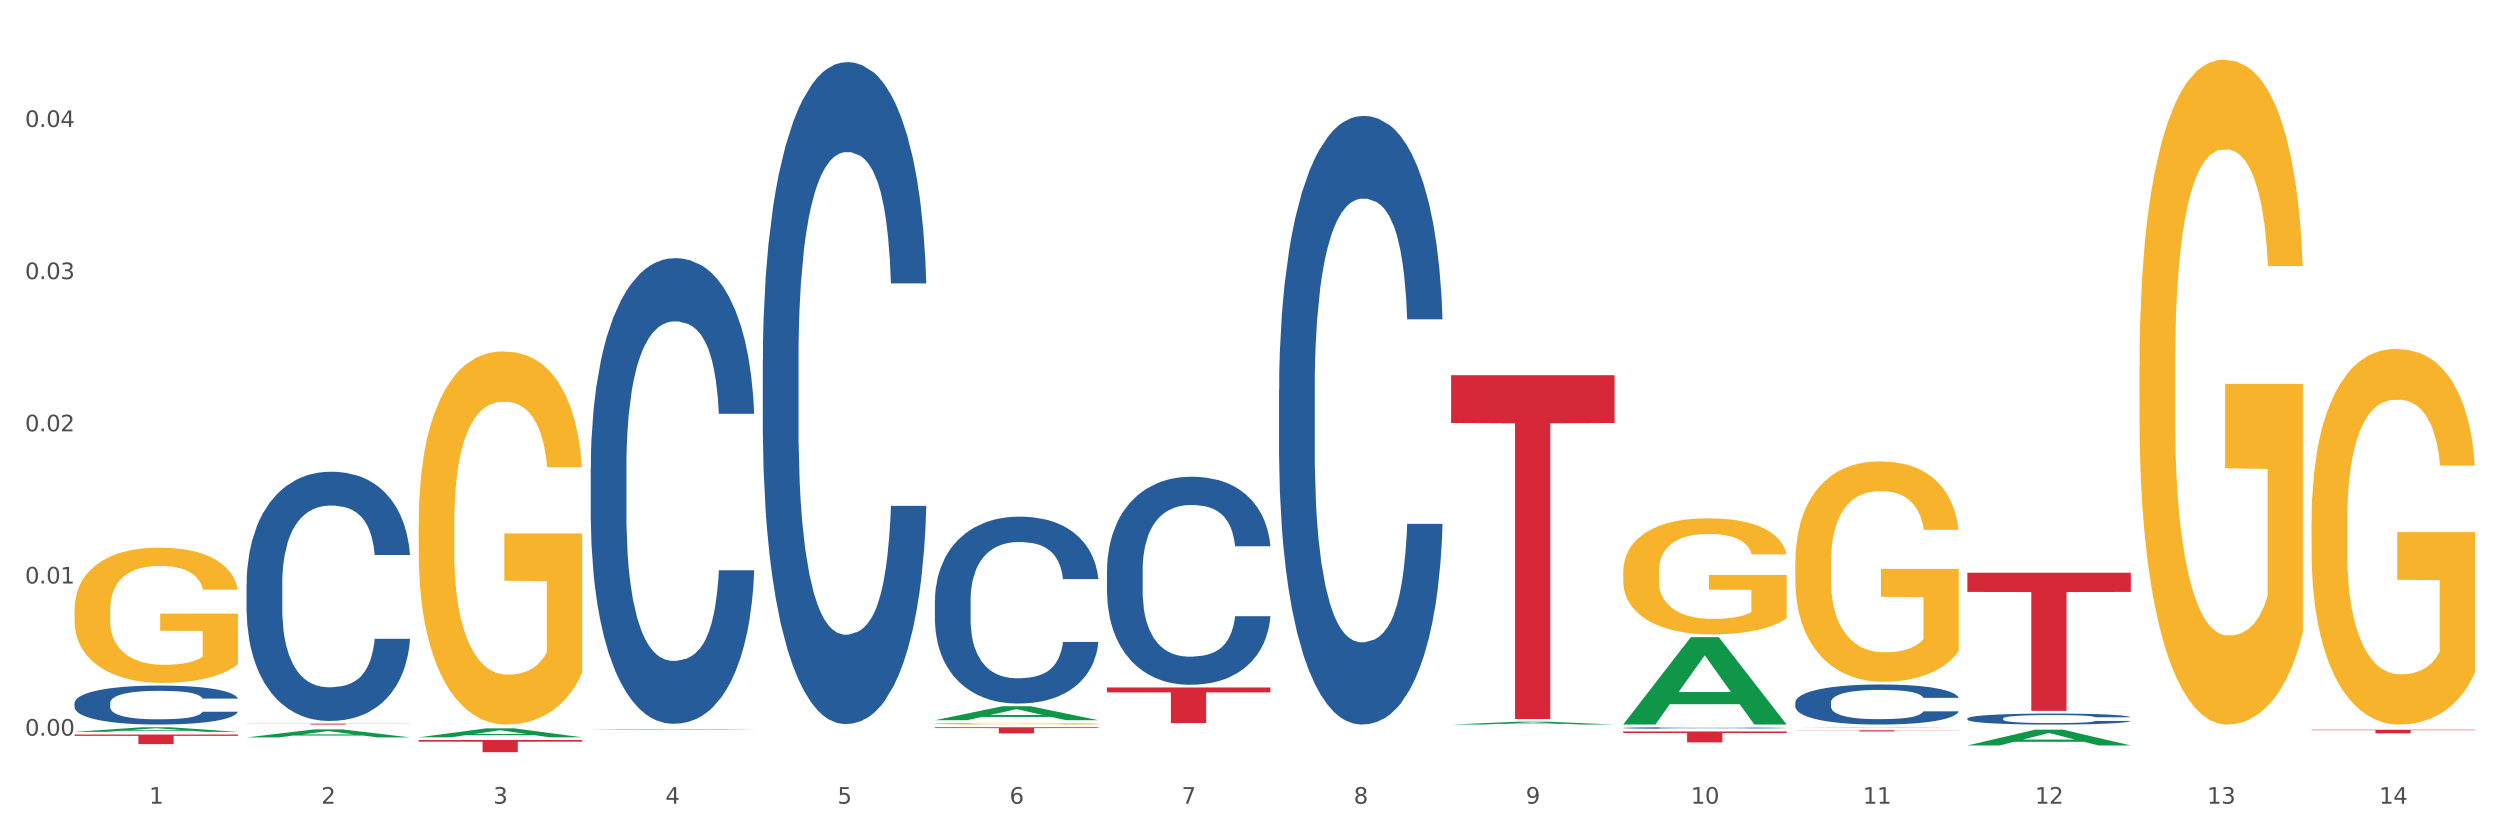 <?xml version="1.0" encoding="utf-8" standalone="no"?>
<!DOCTYPE svg PUBLIC "-//W3C//DTD SVG 1.1//EN"
  "http://www.w3.org/Graphics/SVG/1.1/DTD/svg11.dtd">
<svg xmlns:xlink="http://www.w3.org/1999/xlink" width="1080pt" height="360pt" viewBox="0 0 1080 360" xmlns="http://www.w3.org/2000/svg" version="1.1">
 <rect x="0" y="0" width="1080" height="360" fill="#333333" stroke="none"/>
 <defs>
  <style type="text/css">*{stroke-linejoin: round; stroke-linecap: butt}</style>
 </defs>
 <g id="figure_1">
  <g id="patch_1">
   <path d="M 0 360 
L 1080 360 
L 1080 0 
L 0 0 
z
" style="fill: #ffffff; stroke: #ffffff; stroke-linejoin: miter"/>
  </g>
  <g id="axes_1">
   <g id="matplotlib.axis_1">
    <g id="xtick_1">
     <g id="text_1">
      <!-- 1 -->
      <g style="fill: #4d4d4d" transform="translate(64.432 347.204) scale(0.096 -0.096)">
       <defs>
        <path id="DejaVuSans-31" d="M 794 531 
L 1825 531 
L 1825 4091 
L 703 3866 
L 703 4441 
L 1819 4666 
L 2450 4666 
L 2450 531 
L 3481 531 
L 3481 0 
L 794 0 
L 794 531 
z
" transform="scale(0.016)"/>
       </defs>
       <use xlink:href="#DejaVuSans-31"/>
      </g>
     </g>
    </g>
    <g id="xtick_2">
     <g id="text_2">
      <!-- 2 -->
      <g style="fill: #4d4d4d" transform="translate(138.771 347.204) scale(0.096 -0.096)">
       <defs>
        <path id="DejaVuSans-32" d="M 1228 531 
L 3431 531 
L 3431 0 
L 469 0 
L 469 531 
Q 828 903 1448 1529 
Q 2069 2156 2228 2338 
Q 2531 2678 2651 2914 
Q 2772 3150 2772 3378 
Q 2772 3750 2511 3984 
Q 2250 4219 1831 4219 
Q 1534 4219 1204 4116 
Q 875 4013 500 3803 
L 500 4441 
Q 881 4594 1212 4672 
Q 1544 4750 1819 4750 
Q 2544 4750 2975 4387 
Q 3406 4025 3406 3419 
Q 3406 3131 3298 2873 
Q 3191 2616 2906 2266 
Q 2828 2175 2409 1742 
Q 1991 1309 1228 531 
z
" transform="scale(0.016)"/>
       </defs>
       <use xlink:href="#DejaVuSans-32"/>
      </g>
     </g>
    </g>
    <g id="xtick_3">
     <g id="text_3">
      <!-- 3 -->
      <g style="fill: #4d4d4d" transform="translate(213.109 347.204) scale(0.096 -0.096)">
       <defs>
        <path id="DejaVuSans-33" d="M 2597 2516 
Q 3050 2419 3304 2112 
Q 3559 1806 3559 1356 
Q 3559 666 3084 287 
Q 2609 -91 1734 -91 
Q 1441 -91 1130 -33 
Q 819 25 488 141 
L 488 750 
Q 750 597 1062 519 
Q 1375 441 1716 441 
Q 2309 441 2620 675 
Q 2931 909 2931 1356 
Q 2931 1769 2642 2001 
Q 2353 2234 1838 2234 
L 1294 2234 
L 1294 2753 
L 1863 2753 
Q 2328 2753 2575 2939 
Q 2822 3125 2822 3475 
Q 2822 3834 2567 4026 
Q 2313 4219 1838 4219 
Q 1578 4219 1281 4162 
Q 984 4106 628 3988 
L 628 4550 
Q 988 4650 1302 4700 
Q 1616 4750 1894 4750 
Q 2613 4750 3031 4423 
Q 3450 4097 3450 3541 
Q 3450 3153 3228 2886 
Q 3006 2619 2597 2516 
z
" transform="scale(0.016)"/>
       </defs>
       <use xlink:href="#DejaVuSans-33"/>
      </g>
     </g>
    </g>
    <g id="xtick_4">
     <g id="text_4">
      <!-- 4 -->
      <g style="fill: #4d4d4d" transform="translate(287.448 347.204) scale(0.096 -0.096)">
       <defs>
        <path id="DejaVuSans-34" d="M 2419 4116 
L 825 1625 
L 2419 1625 
L 2419 4116 
z
M 2253 4666 
L 3047 4666 
L 3047 1625 
L 3713 1625 
L 3713 1100 
L 3047 1100 
L 3047 0 
L 2419 0 
L 2419 1100 
L 313 1100 
L 313 1709 
L 2253 4666 
z
" transform="scale(0.016)"/>
       </defs>
       <use xlink:href="#DejaVuSans-34"/>
      </g>
     </g>
    </g>
    <g id="xtick_5">
     <g id="text_5">
      <!-- 5 -->
      <g style="fill: #4d4d4d" transform="translate(361.787 347.204) scale(0.096 -0.096)">
       <defs>
        <path id="DejaVuSans-35" d="M 691 4666 
L 3169 4666 
L 3169 4134 
L 1269 4134 
L 1269 2991 
Q 1406 3038 1543 3061 
Q 1681 3084 1819 3084 
Q 2600 3084 3056 2656 
Q 3513 2228 3513 1497 
Q 3513 744 3044 326 
Q 2575 -91 1722 -91 
Q 1428 -91 1123 -41 
Q 819 9 494 109 
L 494 744 
Q 775 591 1075 516 
Q 1375 441 1709 441 
Q 2250 441 2565 725 
Q 2881 1009 2881 1497 
Q 2881 1984 2565 2268 
Q 2250 2553 1709 2553 
Q 1456 2553 1204 2497 
Q 953 2441 691 2322 
L 691 4666 
z
" transform="scale(0.016)"/>
       </defs>
       <use xlink:href="#DejaVuSans-35"/>
      </g>
     </g>
    </g>
    <g id="xtick_6">
     <g id="text_6">
      <!-- 6 -->
      <g style="fill: #4d4d4d" transform="translate(436.125 347.204) scale(0.096 -0.096)">
       <defs>
        <path id="DejaVuSans-36" d="M 2113 2584 
Q 1688 2584 1439 2293 
Q 1191 2003 1191 1497 
Q 1191 994 1439 701 
Q 1688 409 2113 409 
Q 2538 409 2786 701 
Q 3034 994 3034 1497 
Q 3034 2003 2786 2293 
Q 2538 2584 2113 2584 
z
M 3366 4563 
L 3366 3988 
Q 3128 4100 2886 4159 
Q 2644 4219 2406 4219 
Q 1781 4219 1451 3797 
Q 1122 3375 1075 2522 
Q 1259 2794 1537 2939 
Q 1816 3084 2150 3084 
Q 2853 3084 3261 2657 
Q 3669 2231 3669 1497 
Q 3669 778 3244 343 
Q 2819 -91 2113 -91 
Q 1303 -91 875 529 
Q 447 1150 447 2328 
Q 447 3434 972 4092 
Q 1497 4750 2381 4750 
Q 2619 4750 2861 4703 
Q 3103 4656 3366 4563 
z
" transform="scale(0.016)"/>
       </defs>
       <use xlink:href="#DejaVuSans-36"/>
      </g>
     </g>
    </g>
    <g id="xtick_7">
     <g id="text_7">
      <!-- 7 -->
      <g style="fill: #4d4d4d" transform="translate(510.464 347.204) scale(0.096 -0.096)">
       <defs>
        <path id="DejaVuSans-37" d="M 525 4666 
L 3525 4666 
L 3525 4397 
L 1831 0 
L 1172 0 
L 2766 4134 
L 525 4134 
L 525 4666 
z
" transform="scale(0.016)"/>
       </defs>
       <use xlink:href="#DejaVuSans-37"/>
      </g>
     </g>
    </g>
    <g id="xtick_8">
     <g id="text_8">
      <!-- 8 -->
      <g style="fill: #4d4d4d" transform="translate(584.803 347.204) scale(0.096 -0.096)">
       <defs>
        <path id="DejaVuSans-38" d="M 2034 2216 
Q 1584 2216 1326 1975 
Q 1069 1734 1069 1313 
Q 1069 891 1326 650 
Q 1584 409 2034 409 
Q 2484 409 2743 651 
Q 3003 894 3003 1313 
Q 3003 1734 2745 1975 
Q 2488 2216 2034 2216 
z
M 1403 2484 
Q 997 2584 770 2862 
Q 544 3141 544 3541 
Q 544 4100 942 4425 
Q 1341 4750 2034 4750 
Q 2731 4750 3128 4425 
Q 3525 4100 3525 3541 
Q 3525 3141 3298 2862 
Q 3072 2584 2669 2484 
Q 3125 2378 3379 2068 
Q 3634 1759 3634 1313 
Q 3634 634 3220 271 
Q 2806 -91 2034 -91 
Q 1263 -91 848 271 
Q 434 634 434 1313 
Q 434 1759 690 2068 
Q 947 2378 1403 2484 
z
M 1172 3481 
Q 1172 3119 1398 2916 
Q 1625 2713 2034 2713 
Q 2441 2713 2670 2916 
Q 2900 3119 2900 3481 
Q 2900 3844 2670 4047 
Q 2441 4250 2034 4250 
Q 1625 4250 1398 4047 
Q 1172 3844 1172 3481 
z
" transform="scale(0.016)"/>
       </defs>
       <use xlink:href="#DejaVuSans-38"/>
      </g>
     </g>
    </g>
    <g id="xtick_9">
     <g id="text_9">
      <!-- 9 -->
      <g style="fill: #4d4d4d" transform="translate(659.142 347.204) scale(0.096 -0.096)">
       <defs>
        <path id="DejaVuSans-39" d="M 703 97 
L 703 672 
Q 941 559 1184 500 
Q 1428 441 1663 441 
Q 2288 441 2617 861 
Q 2947 1281 2994 2138 
Q 2813 1869 2534 1725 
Q 2256 1581 1919 1581 
Q 1219 1581 811 2004 
Q 403 2428 403 3163 
Q 403 3881 828 4315 
Q 1253 4750 1959 4750 
Q 2769 4750 3195 4129 
Q 3622 3509 3622 2328 
Q 3622 1225 3098 567 
Q 2575 -91 1691 -91 
Q 1453 -91 1209 -44 
Q 966 3 703 97 
z
M 1959 2075 
Q 2384 2075 2632 2365 
Q 2881 2656 2881 3163 
Q 2881 3666 2632 3958 
Q 2384 4250 1959 4250 
Q 1534 4250 1286 3958 
Q 1038 3666 1038 3163 
Q 1038 2656 1286 2365 
Q 1534 2075 1959 2075 
z
" transform="scale(0.016)"/>
       </defs>
       <use xlink:href="#DejaVuSans-39"/>
      </g>
     </g>
    </g>
    <g id="xtick_10">
     <g id="text_10">
      <!-- 10 -->
      <g style="fill: #4d4d4d" transform="translate(730.426 347.204) scale(0.096 -0.096)">
       <defs>
        <path id="DejaVuSans-30" d="M 2034 4250 
Q 1547 4250 1301 3770 
Q 1056 3291 1056 2328 
Q 1056 1369 1301 889 
Q 1547 409 2034 409 
Q 2525 409 2770 889 
Q 3016 1369 3016 2328 
Q 3016 3291 2770 3770 
Q 2525 4250 2034 4250 
z
M 2034 4750 
Q 2819 4750 3233 4129 
Q 3647 3509 3647 2328 
Q 3647 1150 3233 529 
Q 2819 -91 2034 -91 
Q 1250 -91 836 529 
Q 422 1150 422 2328 
Q 422 3509 836 4129 
Q 1250 4750 2034 4750 
z
" transform="scale(0.016)"/>
       </defs>
       <use xlink:href="#DejaVuSans-31"/>
       <use xlink:href="#DejaVuSans-30" transform="translate(63.623 0)"/>
      </g>
     </g>
    </g>
    <g id="xtick_11">
     <g id="text_11">
      <!-- 11 -->
      <g style="fill: #4d4d4d" transform="translate(804.765 347.204) scale(0.096 -0.096)">
       <use xlink:href="#DejaVuSans-31"/>
       <use xlink:href="#DejaVuSans-31" transform="translate(63.623 0)"/>
      </g>
     </g>
    </g>
    <g id="xtick_12">
     <g id="text_12">
      <!-- 12 -->
      <g style="fill: #4d4d4d" transform="translate(879.104 347.204) scale(0.096 -0.096)">
       <use xlink:href="#DejaVuSans-31"/>
       <use xlink:href="#DejaVuSans-32" transform="translate(63.623 0)"/>
      </g>
     </g>
    </g>
    <g id="xtick_13">
     <g id="text_13">
      <!-- 13 -->
      <g style="fill: #4d4d4d" transform="translate(953.442 347.204) scale(0.096 -0.096)">
       <use xlink:href="#DejaVuSans-31"/>
       <use xlink:href="#DejaVuSans-33" transform="translate(63.623 0)"/>
      </g>
     </g>
    </g>
    <g id="xtick_14">
     <g id="text_14">
      <!-- 14 -->
      <g style="fill: #4d4d4d" transform="translate(1027.781 347.204) scale(0.096 -0.096)">
       <use xlink:href="#DejaVuSans-31"/>
       <use xlink:href="#DejaVuSans-34" transform="translate(63.623 0)"/>
      </g>
     </g>
    </g>
    <g id="xtick_15"/>
    <g id="xtick_16"/>
    <g id="xtick_17"/>
    <g id="xtick_18"/>
    <g id="xtick_19"/>
    <g id="xtick_20"/>
    <g id="xtick_21"/>
    <g id="xtick_22"/>
    <g id="xtick_23"/>
    <g id="xtick_24"/>
    <g id="xtick_25"/>
    <g id="xtick_26"/>
    <g id="xtick_27"/>
   </g>
   <g id="matplotlib.axis_2">
    <g id="ytick_1">
     <g id="text_15">
      <!-- 0.00 -->
      <g style="fill: #4d4d4d" transform="translate(10.8 317.812) scale(0.096 -0.096)">
       <defs>
        <path id="DejaVuSans-2e" d="M 684 794 
L 1344 794 
L 1344 0 
L 684 0 
L 684 794 
z
" transform="scale(0.016)"/>
       </defs>
       <use xlink:href="#DejaVuSans-30"/>
       <use xlink:href="#DejaVuSans-2e" transform="translate(63.623 0)"/>
       <use xlink:href="#DejaVuSans-30" transform="translate(95.41 0)"/>
       <use xlink:href="#DejaVuSans-30" transform="translate(159.033 0)"/>
      </g>
     </g>
    </g>
    <g id="ytick_2">
     <g id="text_16">
      <!-- 0.01 -->
      <g style="fill: #4d4d4d" transform="translate(10.8 252.072) scale(0.096 -0.096)">
       <use xlink:href="#DejaVuSans-30"/>
       <use xlink:href="#DejaVuSans-2e" transform="translate(63.623 0)"/>
       <use xlink:href="#DejaVuSans-30" transform="translate(95.41 0)"/>
       <use xlink:href="#DejaVuSans-31" transform="translate(159.033 0)"/>
      </g>
     </g>
    </g>
    <g id="ytick_3">
     <g id="text_17">
      <!-- 0.02 -->
      <g style="fill: #4d4d4d" transform="translate(10.8 186.333) scale(0.096 -0.096)">
       <use xlink:href="#DejaVuSans-30"/>
       <use xlink:href="#DejaVuSans-2e" transform="translate(63.623 0)"/>
       <use xlink:href="#DejaVuSans-30" transform="translate(95.41 0)"/>
       <use xlink:href="#DejaVuSans-32" transform="translate(159.033 0)"/>
      </g>
     </g>
    </g>
    <g id="ytick_4">
     <g id="text_18">
      <!-- 0.03 -->
      <g style="fill: #4d4d4d" transform="translate(10.8 120.593) scale(0.096 -0.096)">
       <use xlink:href="#DejaVuSans-30"/>
       <use xlink:href="#DejaVuSans-2e" transform="translate(63.623 0)"/>
       <use xlink:href="#DejaVuSans-30" transform="translate(95.41 0)"/>
       <use xlink:href="#DejaVuSans-33" transform="translate(159.033 0)"/>
      </g>
     </g>
    </g>
    <g id="ytick_5">
     <g id="text_19">
      <!-- 0.04 -->
      <g style="fill: #4d4d4d" transform="translate(10.8 54.853) scale(0.096 -0.096)">
       <use xlink:href="#DejaVuSans-30"/>
       <use xlink:href="#DejaVuSans-2e" transform="translate(63.623 0)"/>
       <use xlink:href="#DejaVuSans-30" transform="translate(95.41 0)"/>
       <use xlink:href="#DejaVuSans-34" transform="translate(159.033 0)"/>
      </g>
     </g>
    </g>
    <g id="ytick_6"/>
    <g id="ytick_7"/>
    <g id="ytick_8"/>
    <g id="ytick_9"/>
    <g id="ytick_10"/>
   </g>
   <g id="PolyCollection_1">
    <path d="M 32.175 316.154 
L 32.248 316.152 
L 61.37 314.167 
L 73.456 314.165 
L 102.797 316.158 
L 88.818 316.158 
L 82.484 315.694 
L 52.415 315.694 
L 52.197 315.701 
L 46.081 316.158 
L 32.175 316.158 
L 32.175 316.154 
L 56.201 315.417 
L 78.698 315.415 
L 67.559 314.59 
L 67.413 314.586 
L 67.267 314.592 
L 56.128 315.415 
L 56.201 315.417 
L 32.175 316.154 
z
" clip-path="url(#p2efa9d92ce)" style="fill: #109648"/>
    <path d="M 775.562 315.479 
L 846.184 315.479 
L 846.184 315.55 
L 818.404 315.551 
L 818.404 315.992 
L 803.175 315.992 
L 803.175 315.551 
L 775.562 315.55 
L 775.562 315.479 
L 775.562 315.479 
z
" clip-path="url(#p2efa9d92ce)" style="fill: #d62839"/>
    <path d="M 701.223 315.987 
L 771.845 315.987 
L 771.845 316.646 
L 744.065 316.651 
L 744.065 320.729 
L 728.836 320.729 
L 728.836 316.651 
L 701.223 316.646 
L 701.223 315.992 
L 701.223 315.987 
z
" clip-path="url(#p2efa9d92ce)" style="fill: #d62839"/>
    <path d="M 626.885 162.088 
L 697.506 162.088 
L 697.506 182.726 
L 669.726 182.865 
L 669.726 310.598 
L 654.497 310.598 
L 654.497 182.865 
L 626.885 182.726 
L 626.885 162.227 
L 626.885 162.088 
z
" clip-path="url(#p2efa9d92ce)" style="fill: #d62839"/>
    <path d="M 478.207 296.982 
L 548.829 296.982 
L 548.829 299.118 
L 521.049 299.132 
L 521.049 312.355 
L 505.82 312.355 
L 505.82 299.132 
L 478.207 299.118 
L 478.207 296.996 
L 478.207 296.982 
z
" clip-path="url(#p2efa9d92ce)" style="fill: #d62839"/>
    <path d="M 403.869 314.165 
L 474.49 314.165 
L 474.49 314.537 
L 446.71 314.54 
L 446.71 316.842 
L 431.481 316.842 
L 431.481 314.54 
L 403.869 314.537 
L 403.869 314.168 
L 403.869 314.165 
z
" clip-path="url(#p2efa9d92ce)" style="fill: #d62839"/>
    <path d="M 180.852 319.678 
L 251.474 319.678 
L 251.474 320.411 
L 223.694 320.416 
L 223.694 324.95 
L 208.465 324.95 
L 208.465 320.416 
L 180.852 320.411 
L 180.852 319.683 
L 180.852 319.678 
z
" clip-path="url(#p2efa9d92ce)" style="fill: #d62839"/>
    <path d="M 106.514 312.609 
L 177.135 312.609 
L 177.135 312.665 
L 149.355 312.665 
L 149.355 313.012 
L 134.126 313.012 
L 134.126 312.665 
L 106.514 312.665 
L 106.514 312.609 
L 106.514 312.609 
z
" clip-path="url(#p2efa9d92ce)" style="fill: #d62839"/>
    <path d="M 32.175 317.312 
L 102.797 317.312 
L 102.797 317.89 
L 75.017 317.894 
L 75.017 321.473 
L 59.788 321.473 
L 59.788 317.894 
L 32.175 317.89 
L 32.175 317.316 
L 32.175 317.312 
z
" clip-path="url(#p2efa9d92ce)" style="fill: #d62839"/>
    <path d="M 32.175 303.732 
L 32.258 303.717 
L 32.258 303.286 
L 32.509 302.701 
L 33.427 301.624 
L 34.596 300.808 
L 36.599 299.854 
L 37.684 299.454 
L 39.104 299.008 
L 42.025 298.284 
L 45.364 297.669 
L 47.702 297.33 
L 49.455 297.115 
L 53.378 296.73 
L 55.632 296.561 
L 57.969 296.422 
L 59.973 296.33 
L 63.312 296.222 
L 65.983 296.176 
L 69.072 296.161 
L 71.66 296.176 
L 75.082 296.238 
L 80.091 296.422 
L 82.011 296.53 
L 84.599 296.715 
L 87.27 296.961 
L 89.44 297.207 
L 91.945 297.561 
L 94.533 298.023 
L 97.037 298.607 
L 98.79 299.146 
L 100.209 299.715 
L 101.461 300.408 
L 102.379 301.162 
L 102.797 301.793 
L 87.52 301.793 
L 87.103 301.224 
L 86.268 300.608 
L 85.434 300.193 
L 84.515 299.854 
L 83.096 299.469 
L 81.844 299.223 
L 79.757 298.931 
L 77.837 298.746 
L 76.251 298.638 
L 74.331 298.546 
L 70.241 298.454 
L 67.319 298.454 
L 65.482 298.484 
L 63.229 298.561 
L 61.309 298.669 
L 59.055 298.854 
L 57.302 299.054 
L 55.549 299.315 
L 54.547 299.5 
L 53.044 299.839 
L 52.043 300.116 
L 50.707 300.593 
L 49.956 300.931 
L 48.62 301.808 
L 48.036 302.455 
L 47.785 302.901 
L 47.618 303.393 
L 47.618 305.794 
L 48.119 306.871 
L 48.537 307.333 
L 49.204 307.856 
L 50.457 308.533 
L 52.293 309.195 
L 54.213 309.672 
L 55.799 309.965 
L 57.302 310.18 
L 58.804 310.349 
L 60.641 310.503 
L 62.143 310.595 
L 64.397 310.688 
L 67.069 310.734 
L 69.155 310.734 
L 73.413 310.657 
L 75.333 310.58 
L 77.169 310.472 
L 79.173 310.303 
L 80.759 310.118 
L 81.677 309.98 
L 83.18 309.688 
L 84.348 309.38 
L 85.35 309.026 
L 86.018 308.718 
L 86.769 308.256 
L 87.353 307.733 
L 87.52 307.456 
L 102.797 307.456 
L 102.463 308.01 
L 101.879 308.549 
L 100.71 309.272 
L 99.792 309.688 
L 98.372 310.195 
L 96.87 310.626 
L 94.783 311.103 
L 92.863 311.457 
L 90.86 311.765 
L 88.689 312.042 
L 84.766 312.427 
L 83.347 312.534 
L 80.341 312.719 
L 78.004 312.827 
L 74.581 312.935 
L 71.075 312.996 
L 67.402 313.012 
L 64.147 312.981 
L 60.557 312.888 
L 58.303 312.796 
L 55.799 312.658 
L 52.877 312.442 
L 50.123 312.181 
L 47.535 311.873 
L 45.114 311.519 
L 42.86 311.119 
L 39.938 310.457 
L 37.768 309.811 
L 36.182 309.21 
L 35.097 308.703 
L 34.011 308.056 
L 33.427 307.61 
L 32.509 306.533 
L 32.175 305.532 
L 32.175 303.732 
z
" clip-path="url(#p2efa9d92ce)" style="fill: #255c99"/>
    <path d="M 106.514 252.162 
L 106.597 252.063 
L 106.597 249.31 
L 106.848 245.574 
L 107.766 238.69 
L 108.935 233.479 
L 110.938 227.382 
L 112.023 224.826 
L 113.442 221.974 
L 116.364 217.352 
L 119.703 213.419 
L 122.04 211.256 
L 123.794 209.879 
L 127.717 207.421 
L 129.971 206.339 
L 132.308 205.454 
L 134.312 204.864 
L 137.651 204.176 
L 140.322 203.881 
L 143.411 203.783 
L 145.998 203.881 
L 149.421 204.274 
L 154.43 205.454 
L 156.35 206.143 
L 158.937 207.323 
L 161.609 208.896 
L 163.779 210.469 
L 166.283 212.731 
L 168.871 215.681 
L 171.376 219.417 
L 173.129 222.859 
L 174.548 226.497 
L 175.8 230.922 
L 176.718 235.74 
L 177.135 239.772 
L 161.859 239.772 
L 161.442 236.134 
L 160.607 232.2 
L 159.772 229.546 
L 158.854 227.382 
L 157.435 224.924 
L 156.183 223.351 
L 154.096 221.482 
L 152.176 220.302 
L 150.59 219.614 
L 148.67 219.024 
L 144.579 218.434 
L 141.658 218.434 
L 139.821 218.631 
L 137.567 219.122 
L 135.647 219.811 
L 133.393 220.991 
L 131.64 222.269 
L 129.887 223.941 
L 128.886 225.121 
L 127.383 227.284 
L 126.381 229.054 
L 125.046 232.102 
L 124.294 234.265 
L 122.959 239.87 
L 122.374 244 
L 122.124 246.852 
L 121.957 249.998 
L 121.957 265.338 
L 122.458 272.221 
L 122.875 275.171 
L 123.543 278.514 
L 124.795 282.841 
L 126.632 287.069 
L 128.552 290.117 
L 130.138 291.986 
L 131.64 293.362 
L 133.143 294.444 
L 134.979 295.427 
L 136.482 296.017 
L 138.736 296.607 
L 141.407 296.902 
L 143.494 296.902 
L 147.751 296.411 
L 149.671 295.919 
L 151.508 295.231 
L 153.511 294.149 
L 155.097 292.969 
L 156.016 292.084 
L 157.518 290.216 
L 158.687 288.249 
L 159.689 285.988 
L 160.357 284.021 
L 161.108 281.071 
L 161.692 277.728 
L 161.859 275.958 
L 177.135 275.958 
L 176.802 279.498 
L 176.217 282.939 
L 175.049 287.561 
L 174.13 290.216 
L 172.711 293.461 
L 171.209 296.214 
L 169.122 299.262 
L 167.202 301.524 
L 165.198 303.491 
L 163.028 305.26 
L 159.104 307.719 
L 157.685 308.407 
L 154.68 309.587 
L 152.343 310.275 
L 148.92 310.964 
L 145.414 311.357 
L 141.741 311.455 
L 138.486 311.259 
L 134.896 310.669 
L 132.642 310.079 
L 130.138 309.194 
L 127.216 307.817 
L 124.461 306.145 
L 121.874 304.179 
L 119.453 301.917 
L 117.199 299.361 
L 114.277 295.132 
L 112.107 291.002 
L 110.521 287.168 
L 109.435 283.923 
L 108.35 279.793 
L 107.766 276.941 
L 106.848 270.058 
L 106.514 263.666 
L 106.514 252.162 
z
" clip-path="url(#p2efa9d92ce)" style="fill: #255c99"/>
    <path d="M 255.191 201.902 
L 255.275 201.719 
L 255.275 196.574 
L 255.525 189.593 
L 256.443 176.732 
L 257.612 166.994 
L 259.615 155.603 
L 260.701 150.826 
L 262.12 145.498 
L 265.041 136.862 
L 268.381 129.513 
L 270.718 125.471 
L 272.471 122.899 
L 276.394 118.306 
L 278.648 116.285 
L 280.986 114.631 
L 282.989 113.529 
L 286.328 112.243 
L 288.999 111.692 
L 292.088 111.508 
L 294.676 111.692 
L 298.098 112.427 
L 303.107 114.631 
L 305.027 115.917 
L 307.615 118.122 
L 310.286 121.062 
L 312.457 124.001 
L 314.961 128.227 
L 317.549 133.739 
L 320.053 140.721 
L 321.806 147.151 
L 323.225 153.949 
L 324.477 162.217 
L 325.396 171.22 
L 325.813 178.753 
L 310.537 178.753 
L 310.119 171.955 
L 309.284 164.606 
L 308.45 159.645 
L 307.531 155.603 
L 306.112 151.01 
L 304.86 148.07 
L 302.773 144.579 
L 300.853 142.374 
L 299.267 141.088 
L 297.347 139.986 
L 293.257 138.884 
L 290.335 138.884 
L 288.499 139.251 
L 286.245 140.17 
L 284.325 141.456 
L 282.071 143.66 
L 280.318 146.049 
L 278.565 149.172 
L 277.563 151.377 
L 276.06 155.419 
L 275.059 158.726 
L 273.723 164.422 
L 272.972 168.464 
L 271.636 178.936 
L 271.052 186.653 
L 270.801 191.981 
L 270.634 197.86 
L 270.634 226.522 
L 271.135 239.383 
L 271.553 244.895 
L 272.22 251.142 
L 273.473 259.226 
L 275.309 267.126 
L 277.229 272.822 
L 278.815 276.313 
L 280.318 278.885 
L 281.82 280.906 
L 283.657 282.743 
L 285.159 283.845 
L 287.413 284.948 
L 290.085 285.499 
L 292.172 285.499 
L 296.429 284.58 
L 298.349 283.662 
L 300.185 282.376 
L 302.189 280.355 
L 303.775 278.15 
L 304.693 276.496 
L 306.196 273.005 
L 307.364 269.331 
L 308.366 265.105 
L 309.034 261.431 
L 309.785 255.919 
L 310.37 249.672 
L 310.537 246.365 
L 325.813 246.365 
L 325.479 252.979 
L 324.895 259.41 
L 323.726 268.045 
L 322.808 273.005 
L 321.389 279.068 
L 319.886 284.213 
L 317.799 289.908 
L 315.879 294.134 
L 313.876 297.809 
L 311.705 301.116 
L 307.782 305.709 
L 306.363 306.995 
L 303.358 309.2 
L 301.02 310.486 
L 297.598 311.772 
L 294.092 312.507 
L 290.419 312.691 
L 287.163 312.323 
L 283.573 311.221 
L 281.32 310.119 
L 278.815 308.465 
L 275.893 305.893 
L 273.139 302.769 
L 270.551 299.095 
L 268.13 294.869 
L 265.876 290.092 
L 262.955 282.192 
L 260.784 274.475 
L 259.198 267.31 
L 258.113 261.247 
L 257.028 253.53 
L 256.443 248.202 
L 255.525 235.341 
L 255.191 223.399 
L 255.191 201.902 
z
" clip-path="url(#p2efa9d92ce)" style="fill: #255c99"/>
    <path d="M 849.901 247.421 
L 920.523 247.421 
L 920.523 255.715 
L 892.742 255.771 
L 892.742 307.108 
L 877.514 307.108 
L 877.514 255.771 
L 849.901 255.715 
L 849.901 247.477 
L 849.901 247.421 
z
" clip-path="url(#p2efa9d92ce)" style="fill: #d62839"/>
    <path d="M 329.53 155.328 
L 329.613 155.066 
L 329.613 147.753 
L 329.864 137.828 
L 330.782 119.546 
L 331.951 105.703 
L 333.954 89.51 
L 335.039 82.719 
L 336.458 75.145 
L 339.38 62.869 
L 342.719 52.422 
L 345.057 46.676 
L 346.81 43.019 
L 350.733 36.49 
L 352.987 33.617 
L 355.324 31.266 
L 357.328 29.699 
L 360.667 27.871 
L 363.338 27.087 
L 366.427 26.826 
L 369.015 27.087 
L 372.437 28.132 
L 377.446 31.266 
L 379.366 33.095 
L 381.954 36.229 
L 384.625 40.408 
L 386.795 44.587 
L 389.3 50.594 
L 391.887 58.429 
L 394.392 68.354 
L 396.145 77.495 
L 397.564 87.159 
L 398.816 98.912 
L 399.734 111.71 
L 400.152 122.419 
L 384.875 122.419 
L 384.458 112.755 
L 383.623 102.308 
L 382.788 95.256 
L 381.87 89.51 
L 380.451 82.98 
L 379.199 78.801 
L 377.112 73.839 
L 375.192 70.705 
L 373.606 68.876 
L 371.686 67.309 
L 367.595 65.742 
L 364.674 65.742 
L 362.837 66.265 
L 360.583 67.571 
L 358.663 69.399 
L 356.41 72.533 
L 354.656 75.928 
L 352.903 80.368 
L 351.902 83.503 
L 350.399 89.249 
L 349.397 93.95 
L 348.062 102.046 
L 347.31 107.792 
L 345.975 122.68 
L 345.391 133.649 
L 345.14 141.224 
L 344.973 149.582 
L 344.973 190.326 
L 345.474 208.609 
L 345.891 216.444 
L 346.559 225.324 
L 347.811 236.816 
L 349.648 248.047 
L 351.568 256.144 
L 353.154 261.106 
L 354.656 264.763 
L 356.159 267.636 
L 357.996 270.247 
L 359.498 271.814 
L 361.752 273.382 
L 364.423 274.165 
L 366.51 274.165 
L 370.768 272.859 
L 372.688 271.553 
L 374.524 269.725 
L 376.528 266.852 
L 378.114 263.718 
L 379.032 261.367 
L 380.534 256.405 
L 381.703 251.181 
L 382.705 245.174 
L 383.373 239.95 
L 384.124 232.115 
L 384.708 223.235 
L 384.875 218.533 
L 400.152 218.533 
L 399.818 227.936 
L 399.233 237.077 
L 398.065 249.353 
L 397.146 256.405 
L 395.727 265.024 
L 394.225 272.337 
L 392.138 280.433 
L 390.218 286.441 
L 388.214 291.664 
L 386.044 296.366 
L 382.121 302.895 
L 380.701 304.723 
L 377.696 307.858 
L 375.359 309.686 
L 371.936 311.514 
L 368.43 312.559 
L 364.757 312.82 
L 361.502 312.298 
L 357.912 310.731 
L 355.658 309.163 
L 353.154 306.813 
L 350.232 303.156 
L 347.477 298.716 
L 344.89 293.493 
L 342.469 287.485 
L 340.215 280.695 
L 337.293 269.464 
L 335.123 258.494 
L 333.537 248.308 
L 332.452 239.689 
L 331.366 228.72 
L 330.782 221.145 
L 329.864 202.863 
L 329.53 185.886 
L 329.53 155.328 
z
" clip-path="url(#p2efa9d92ce)" style="fill: #255c99"/>
    <path d="M 478.207 246.33 
L 478.291 246.248 
L 478.291 243.95 
L 478.541 240.83 
L 479.459 235.084 
L 480.628 230.734 
L 482.632 225.644 
L 483.717 223.51 
L 485.136 221.13 
L 488.058 217.272 
L 491.397 213.988 
L 493.734 212.182 
L 495.487 211.033 
L 499.41 208.981 
L 501.664 208.078 
L 504.002 207.339 
L 506.005 206.847 
L 509.344 206.272 
L 512.016 206.026 
L 515.104 205.944 
L 517.692 206.026 
L 521.115 206.354 
L 526.123 207.339 
L 528.043 207.914 
L 530.631 208.899 
L 533.302 210.212 
L 535.473 211.526 
L 537.977 213.414 
L 540.565 215.876 
L 543.069 218.996 
L 544.822 221.869 
L 546.241 224.906 
L 547.493 228.6 
L 548.412 232.622 
L 548.829 235.987 
L 533.553 235.987 
L 533.135 232.95 
L 532.301 229.667 
L 531.466 227.45 
L 530.548 225.644 
L 529.128 223.592 
L 527.876 222.279 
L 525.789 220.719 
L 523.869 219.734 
L 522.283 219.16 
L 520.363 218.667 
L 516.273 218.175 
L 513.351 218.175 
L 511.515 218.339 
L 509.261 218.749 
L 507.341 219.324 
L 505.087 220.309 
L 503.334 221.376 
L 501.581 222.771 
L 500.579 223.757 
L 499.077 225.562 
L 498.075 227.04 
L 496.739 229.585 
L 495.988 231.39 
L 494.652 236.069 
L 494.068 239.517 
L 493.818 241.897 
L 493.651 244.524 
L 493.651 257.33 
L 494.151 263.076 
L 494.569 265.538 
L 495.237 268.329 
L 496.489 271.941 
L 498.325 275.471 
L 500.245 278.015 
L 501.831 279.575 
L 503.334 280.724 
L 504.837 281.627 
L 506.673 282.448 
L 508.176 282.94 
L 510.429 283.433 
L 513.101 283.679 
L 515.188 283.679 
L 519.445 283.269 
L 521.365 282.858 
L 523.202 282.284 
L 525.205 281.381 
L 526.791 280.396 
L 527.709 279.657 
L 529.212 278.097 
L 530.381 276.456 
L 531.382 274.568 
L 532.05 272.926 
L 532.801 270.463 
L 533.386 267.672 
L 533.553 266.195 
L 548.829 266.195 
L 548.495 269.15 
L 547.911 272.023 
L 546.742 275.881 
L 545.824 278.097 
L 544.405 280.806 
L 542.902 283.105 
L 540.815 285.649 
L 538.895 287.537 
L 536.892 289.179 
L 534.721 290.657 
L 530.798 292.709 
L 529.379 293.283 
L 526.374 294.268 
L 524.036 294.843 
L 520.614 295.417 
L 517.108 295.746 
L 513.435 295.828 
L 510.179 295.664 
L 506.59 295.171 
L 504.336 294.679 
L 501.831 293.94 
L 498.91 292.791 
L 496.155 291.395 
L 493.567 289.754 
L 491.146 287.866 
L 488.892 285.731 
L 485.971 282.202 
L 483.8 278.754 
L 482.214 275.553 
L 481.129 272.844 
L 480.044 269.396 
L 479.459 267.016 
L 478.541 261.27 
L 478.207 255.934 
L 478.207 246.33 
z
" clip-path="url(#p2efa9d92ce)" style="fill: #255c99"/>
    <path d="M 552.546 168.209 
L 552.629 167.969 
L 552.629 161.245 
L 552.88 152.12 
L 553.798 135.31 
L 554.967 122.583 
L 556.97 107.694 
L 558.055 101.451 
L 559.475 94.487 
L 562.396 83.2 
L 565.735 73.595 
L 568.073 68.312 
L 569.826 64.95 
L 573.749 58.946 
L 576.003 56.305 
L 578.34 54.144 
L 580.344 52.703 
L 583.683 51.022 
L 586.354 50.301 
L 589.443 50.061 
L 592.031 50.301 
L 595.453 51.262 
L 600.462 54.144 
L 602.382 55.824 
L 604.97 58.706 
L 607.641 62.548 
L 609.811 66.391 
L 612.316 71.914 
L 614.903 79.118 
L 617.408 88.243 
L 619.161 96.648 
L 620.58 105.533 
L 621.832 116.339 
L 622.75 128.106 
L 623.168 137.951 
L 607.891 137.951 
L 607.474 129.066 
L 606.639 119.461 
L 605.804 112.977 
L 604.886 107.694 
L 603.467 101.691 
L 602.215 97.849 
L 600.128 93.286 
L 598.208 90.404 
L 596.622 88.723 
L 594.702 87.282 
L 590.612 85.842 
L 587.69 85.842 
L 585.853 86.322 
L 583.6 87.523 
L 581.68 89.204 
L 579.426 92.085 
L 577.673 95.207 
L 575.92 99.289 
L 574.918 102.171 
L 573.415 107.454 
L 572.414 111.776 
L 571.078 119.221 
L 570.327 124.504 
L 568.991 138.192 
L 568.407 148.277 
L 568.156 155.241 
L 567.989 162.926 
L 567.989 200.387 
L 568.49 217.197 
L 568.908 224.401 
L 569.575 232.566 
L 570.827 243.132 
L 572.664 253.457 
L 574.584 260.902 
L 576.17 265.464 
L 577.673 268.826 
L 579.175 271.468 
L 581.012 273.869 
L 582.514 275.31 
L 584.768 276.751 
L 587.439 277.471 
L 589.526 277.471 
L 593.784 276.271 
L 595.704 275.07 
L 597.54 273.389 
L 599.544 270.747 
L 601.13 267.866 
L 602.048 265.704 
L 603.551 261.142 
L 604.719 256.339 
L 605.721 250.816 
L 606.389 246.013 
L 607.14 238.809 
L 607.724 230.644 
L 607.891 226.322 
L 623.168 226.322 
L 622.834 234.967 
L 622.249 243.372 
L 621.081 254.658 
L 620.163 261.142 
L 618.743 269.066 
L 617.241 275.79 
L 615.154 283.235 
L 613.234 288.758 
L 611.23 293.56 
L 609.06 297.883 
L 605.137 303.886 
L 603.718 305.567 
L 600.712 308.449 
L 598.375 310.13 
L 594.952 311.811 
L 591.446 312.771 
L 587.773 313.012 
L 584.518 312.531 
L 580.928 311.09 
L 578.674 309.65 
L 576.17 307.488 
L 573.248 304.126 
L 570.494 300.044 
L 567.906 295.241 
L 565.485 289.718 
L 563.231 283.475 
L 560.309 273.149 
L 558.139 263.063 
L 556.553 253.698 
L 555.468 245.773 
L 554.382 235.687 
L 553.798 228.723 
L 552.88 211.914 
L 552.546 196.305 
L 552.546 168.209 
z
" clip-path="url(#p2efa9d92ce)" style="fill: #255c99"/>
    <path d="M 701.223 314.466 
L 701.307 314.465 
L 701.307 314.448 
L 701.557 314.425 
L 702.476 314.382 
L 703.644 314.35 
L 705.648 314.312 
L 706.733 314.296 
L 708.152 314.278 
L 711.074 314.249 
L 714.413 314.225 
L 716.75 314.212 
L 718.503 314.203 
L 722.427 314.188 
L 724.681 314.181 
L 727.018 314.176 
L 729.021 314.172 
L 732.36 314.168 
L 735.032 314.166 
L 738.12 314.165 
L 740.708 314.166 
L 744.131 314.168 
L 749.139 314.176 
L 751.059 314.18 
L 753.647 314.187 
L 756.318 314.197 
L 758.489 314.207 
L 760.993 314.221 
L 763.581 314.239 
L 766.085 314.262 
L 767.838 314.284 
L 769.257 314.306 
L 770.51 314.334 
L 771.428 314.364 
L 771.845 314.389 
L 756.569 314.389 
L 756.151 314.366 
L 755.317 314.342 
L 754.482 314.325 
L 753.564 314.312 
L 752.145 314.296 
L 750.892 314.287 
L 748.805 314.275 
L 746.885 314.268 
L 745.299 314.263 
L 743.379 314.26 
L 739.289 314.256 
L 736.367 314.256 
L 734.531 314.257 
L 732.277 314.26 
L 730.357 314.265 
L 728.103 314.272 
L 726.35 314.28 
L 724.597 314.29 
L 723.595 314.298 
L 722.093 314.311 
L 721.091 314.322 
L 719.755 314.341 
L 719.004 314.354 
L 717.668 314.389 
L 717.084 314.415 
L 716.834 314.433 
L 716.667 314.452 
L 716.667 314.547 
L 717.168 314.59 
L 717.585 314.609 
L 718.253 314.629 
L 719.505 314.656 
L 721.341 314.682 
L 723.261 314.701 
L 724.847 314.713 
L 726.35 314.721 
L 727.853 314.728 
L 729.689 314.734 
L 731.192 314.738 
L 733.446 314.742 
L 736.117 314.743 
L 738.204 314.743 
L 742.461 314.74 
L 744.381 314.737 
L 746.218 314.733 
L 748.221 314.726 
L 749.807 314.719 
L 750.725 314.714 
L 752.228 314.702 
L 753.397 314.69 
L 754.398 314.676 
L 755.066 314.663 
L 755.818 314.645 
L 756.402 314.624 
L 756.569 314.613 
L 771.845 314.613 
L 771.511 314.635 
L 770.927 314.657 
L 769.758 314.685 
L 768.84 314.702 
L 767.421 314.722 
L 765.918 314.739 
L 763.831 314.758 
L 761.911 314.772 
L 759.908 314.784 
L 757.738 314.795 
L 753.814 314.811 
L 752.395 314.815 
L 749.39 314.822 
L 747.052 314.827 
L 743.63 314.831 
L 740.124 314.833 
L 736.451 314.834 
L 733.195 314.833 
L 729.606 314.829 
L 727.352 314.825 
L 724.847 314.82 
L 721.926 314.811 
L 719.171 314.801 
L 716.583 314.789 
L 714.162 314.775 
L 711.908 314.759 
L 708.987 314.732 
L 706.816 314.707 
L 705.23 314.683 
L 704.145 314.663 
L 703.06 314.637 
L 702.476 314.62 
L 701.557 314.577 
L 701.223 314.537 
L 701.223 314.466 
z
" clip-path="url(#p2efa9d92ce)" style="fill: #255c99"/>
    <path d="M 775.562 303.476 
L 775.646 303.46 
L 775.646 303.017 
L 775.896 302.416 
L 776.814 301.31 
L 777.983 300.471 
L 779.986 299.491 
L 781.072 299.08 
L 782.491 298.621 
L 785.412 297.878 
L 788.752 297.245 
L 791.089 296.898 
L 792.842 296.676 
L 796.765 296.281 
L 799.019 296.107 
L 801.357 295.965 
L 803.36 295.87 
L 806.699 295.759 
L 809.37 295.712 
L 812.459 295.696 
L 815.047 295.712 
L 818.469 295.775 
L 823.478 295.965 
L 825.398 296.075 
L 827.986 296.265 
L 830.657 296.518 
L 832.828 296.771 
L 835.332 297.135 
L 837.92 297.609 
L 840.424 298.21 
L 842.177 298.764 
L 843.596 299.349 
L 844.848 300.06 
L 845.766 300.835 
L 846.184 301.483 
L 830.908 301.483 
L 830.49 300.898 
L 829.655 300.266 
L 828.821 299.839 
L 827.902 299.491 
L 826.483 299.096 
L 825.231 298.843 
L 823.144 298.542 
L 821.224 298.352 
L 819.638 298.242 
L 817.718 298.147 
L 813.628 298.052 
L 810.706 298.052 
L 808.87 298.084 
L 806.616 298.163 
L 804.696 298.273 
L 802.442 298.463 
L 800.689 298.669 
L 798.936 298.937 
L 797.934 299.127 
L 796.431 299.475 
L 795.43 299.76 
L 794.094 300.25 
L 793.343 300.598 
L 792.007 301.499 
L 791.423 302.163 
L 791.172 302.622 
L 791.005 303.128 
L 791.005 305.595 
L 791.506 306.702 
L 791.924 307.176 
L 792.591 307.714 
L 793.844 308.41 
L 795.68 309.09 
L 797.6 309.58 
L 799.186 309.88 
L 800.689 310.102 
L 802.191 310.276 
L 804.028 310.434 
L 805.53 310.529 
L 807.784 310.624 
L 810.456 310.671 
L 812.543 310.671 
L 816.8 310.592 
L 818.72 310.513 
L 820.556 310.402 
L 822.56 310.228 
L 824.146 310.039 
L 825.064 309.896 
L 826.567 309.596 
L 827.735 309.28 
L 828.737 308.916 
L 829.405 308.6 
L 830.156 308.125 
L 830.741 307.587 
L 830.908 307.303 
L 846.184 307.303 
L 845.85 307.872 
L 845.266 308.426 
L 844.097 309.169 
L 843.179 309.596 
L 841.76 310.118 
L 840.257 310.56 
L 838.17 311.051 
L 836.25 311.414 
L 834.247 311.731 
L 832.076 312.015 
L 828.153 312.411 
L 826.734 312.521 
L 823.728 312.711 
L 821.391 312.822 
L 817.969 312.932 
L 814.463 312.996 
L 810.79 313.012 
L 807.534 312.98 
L 803.944 312.885 
L 801.69 312.79 
L 799.186 312.648 
L 796.264 312.426 
L 793.51 312.158 
L 790.922 311.841 
L 788.501 311.478 
L 786.247 311.066 
L 783.325 310.386 
L 781.155 309.722 
L 779.569 309.106 
L 778.484 308.584 
L 777.399 307.92 
L 776.814 307.461 
L 775.896 306.354 
L 775.562 305.326 
L 775.562 303.476 
z
" clip-path="url(#p2efa9d92ce)" style="fill: #255c99"/>
    <path d="M 849.901 310.396 
L 849.984 310.391 
L 849.984 310.27 
L 850.235 310.105 
L 851.153 309.801 
L 852.322 309.571 
L 854.325 309.302 
L 855.41 309.19 
L 856.829 309.064 
L 859.751 308.86 
L 863.09 308.686 
L 865.428 308.591 
L 867.181 308.53 
L 871.104 308.422 
L 873.358 308.374 
L 875.695 308.335 
L 877.699 308.309 
L 881.038 308.278 
L 883.709 308.265 
L 886.798 308.261 
L 889.386 308.265 
L 892.808 308.283 
L 897.817 308.335 
L 899.737 308.365 
L 902.325 308.417 
L 904.996 308.487 
L 907.166 308.556 
L 909.671 308.656 
L 912.258 308.786 
L 914.763 308.951 
L 916.516 309.103 
L 917.935 309.263 
L 919.187 309.459 
L 920.105 309.671 
L 920.523 309.849 
L 905.246 309.849 
L 904.829 309.688 
L 903.994 309.515 
L 903.159 309.398 
L 902.241 309.302 
L 900.822 309.194 
L 899.57 309.124 
L 897.483 309.042 
L 895.563 308.99 
L 893.977 308.96 
L 892.057 308.934 
L 887.966 308.908 
L 885.045 308.908 
L 883.208 308.916 
L 880.954 308.938 
L 879.034 308.968 
L 876.78 309.02 
L 875.027 309.077 
L 873.274 309.15 
L 872.273 309.203 
L 870.77 309.298 
L 869.768 309.376 
L 868.433 309.511 
L 867.681 309.606 
L 866.346 309.853 
L 865.761 310.035 
L 865.511 310.161 
L 865.344 310.3 
L 865.344 310.977 
L 865.845 311.281 
L 866.262 311.411 
L 866.93 311.558 
L 868.182 311.749 
L 870.019 311.936 
L 871.939 312.07 
L 873.525 312.153 
L 875.027 312.213 
L 876.53 312.261 
L 878.367 312.304 
L 879.869 312.33 
L 882.123 312.356 
L 884.794 312.369 
L 886.881 312.369 
L 891.139 312.348 
L 893.059 312.326 
L 894.895 312.296 
L 896.899 312.248 
L 898.485 312.196 
L 899.403 312.157 
L 900.905 312.074 
L 902.074 311.988 
L 903.076 311.888 
L 903.744 311.801 
L 904.495 311.671 
L 905.079 311.524 
L 905.246 311.445 
L 920.523 311.445 
L 920.189 311.602 
L 919.604 311.753 
L 918.436 311.957 
L 917.517 312.074 
L 916.098 312.218 
L 914.596 312.339 
L 912.509 312.474 
L 910.589 312.573 
L 908.585 312.66 
L 906.415 312.738 
L 902.491 312.847 
L 901.072 312.877 
L 898.067 312.929 
L 895.73 312.959 
L 892.307 312.99 
L 888.801 313.007 
L 885.128 313.012 
L 881.873 313.003 
L 878.283 312.977 
L 876.029 312.951 
L 873.525 312.912 
L 870.603 312.851 
L 867.848 312.777 
L 865.261 312.69 
L 862.84 312.591 
L 860.586 312.478 
L 857.664 312.291 
L 855.494 312.109 
L 853.908 311.94 
L 852.823 311.797 
L 851.737 311.615 
L 851.153 311.489 
L 850.235 311.185 
L 849.901 310.903 
L 849.901 310.396 
z
" clip-path="url(#p2efa9d92ce)" style="fill: #255c99"/>
    <path d="M 998.578 225.723 
L 998.662 225.575 
L 998.662 220.24 
L 998.828 215.646 
L 999.662 204.531 
L 1000.913 195.343 
L 1001.83 190.452 
L 1002.747 186.451 
L 1003.831 182.449 
L 1005.165 178.3 
L 1007.583 172.224 
L 1009.084 169.112 
L 1010.918 165.851 
L 1014.253 161.109 
L 1016.671 158.441 
L 1019.173 156.218 
L 1023.258 153.551 
L 1025.926 152.365 
L 1028.761 151.476 
L 1032.18 150.883 
L 1034.765 150.735 
L 1040.434 151.18 
L 1045.27 152.513 
L 1047.605 153.551 
L 1050.607 155.329 
L 1052.191 156.515 
L 1054.775 158.886 
L 1057.444 161.998 
L 1059.278 164.666 
L 1062.029 169.704 
L 1064.114 174.743 
L 1066.032 180.967 
L 1067.032 185.265 
L 1067.783 189.266 
L 1068.45 193.861 
L 1069.117 201.122 
L 1054.108 201.122 
L 1053.525 195.935 
L 1052.608 191.045 
L 1051.274 186.302 
L 1050.106 183.339 
L 1048.105 179.634 
L 1046.271 177.262 
L 1044.353 175.484 
L 1042.019 174.002 
L 1040.184 173.261 
L 1037.599 172.668 
L 1032.513 172.816 
L 1029.095 174.002 
L 1026.76 175.484 
L 1025.259 176.818 
L 1023.925 178.3 
L 1022.425 180.375 
L 1020.674 183.487 
L 1019.423 186.302 
L 1018.172 189.859 
L 1017.172 193.416 
L 1016.255 197.565 
L 1015.504 202.011 
L 1014.92 206.606 
L 1014.42 212.237 
L 1014.003 221.574 
L 1014.003 241.877 
L 1014.17 246.471 
L 1014.587 252.547 
L 1015.087 257.141 
L 1015.921 262.624 
L 1016.671 266.329 
L 1018.089 271.664 
L 1019.673 276.11 
L 1020.924 278.926 
L 1022.174 281.297 
L 1024.342 284.558 
L 1026.76 287.225 
L 1028.845 288.855 
L 1031.68 290.337 
L 1033.597 290.93 
L 1035.265 291.226 
L 1039.35 291.226 
L 1042.269 290.782 
L 1045.52 289.744 
L 1048.022 288.411 
L 1050.106 286.781 
L 1052.441 284.113 
L 1053.942 281.594 
L 1053.942 250.62 
L 1035.598 250.472 
L 1035.598 229.873 
L 1069.2 229.873 
L 1069.2 290.337 
L 1067.783 293.449 
L 1066.198 296.265 
L 1064.531 298.785 
L 1062.029 301.897 
L 1059.028 304.861 
L 1056.36 306.935 
L 1053.525 308.714 
L 1050.19 310.344 
L 1045.854 311.826 
L 1043.186 312.419 
L 1039.851 312.863 
L 1035.932 313.012 
L 1032.513 312.715 
L 1029.178 311.974 
L 1025.676 310.64 
L 1022.258 308.714 
L 1019.673 306.787 
L 1017.088 304.416 
L 1014.337 301.304 
L 1012.169 298.34 
L 1010.501 295.672 
L 1008.667 292.264 
L 1006.666 287.818 
L 1005.165 283.817 
L 1003.831 279.667 
L 1002.414 274.332 
L 1001.413 269.738 
L 1000.413 263.958 
L 999.829 259.66 
L 999.162 252.991 
L 998.662 243.655 
L 998.578 225.723 
z
" clip-path="url(#p2efa9d92ce)" style="fill: #f7b32b"/>
    <path d="M 924.24 158.499 
L 924.323 158.236 
L 924.323 148.793 
L 924.49 140.66 
L 925.323 120.986 
L 926.574 104.721 
L 927.491 96.064 
L 928.408 88.981 
L 929.492 81.898 
L 930.826 74.553 
L 933.244 63.797 
L 934.745 58.288 
L 936.58 52.517 
L 939.915 44.123 
L 942.333 39.401 
L 944.834 35.466 
L 948.92 30.744 
L 951.588 28.645 
L 954.423 27.071 
L 957.841 26.022 
L 960.426 25.759 
L 966.096 26.546 
L 970.932 28.907 
L 973.266 30.744 
L 976.268 33.892 
L 977.852 35.99 
L 980.437 40.188 
L 983.105 45.697 
L 984.939 50.419 
L 987.691 59.338 
L 989.775 68.257 
L 991.693 79.275 
L 992.693 86.883 
L 993.444 93.965 
L 994.111 102.098 
L 994.778 114.952 
L 979.77 114.952 
L 979.186 105.77 
L 978.269 97.113 
L 976.935 88.719 
L 975.768 83.472 
L 973.766 76.914 
L 971.932 72.717 
L 970.014 69.569 
L 967.68 66.945 
L 965.845 65.634 
L 963.261 64.584 
L 958.175 64.847 
L 954.756 66.945 
L 952.422 69.569 
L 950.921 71.93 
L 949.587 74.553 
L 948.086 78.226 
L 946.335 83.735 
L 945.084 88.719 
L 943.834 95.015 
L 942.833 101.311 
L 941.916 108.656 
L 941.165 116.526 
L 940.582 124.658 
L 940.081 134.627 
L 939.665 151.154 
L 939.665 187.093 
L 939.831 195.225 
L 940.248 205.981 
L 940.749 214.113 
L 941.582 223.819 
L 942.333 230.377 
L 943.75 239.821 
L 945.334 247.691 
L 946.585 252.675 
L 947.836 256.873 
L 950.004 262.644 
L 952.422 267.366 
L 954.506 270.252 
L 957.341 272.875 
L 959.259 273.924 
L 960.926 274.449 
L 965.012 274.449 
L 967.93 273.662 
L 971.182 271.826 
L 973.683 269.465 
L 975.768 266.579 
L 978.102 261.857 
L 979.603 257.397 
L 979.603 202.57 
L 961.26 202.308 
L 961.26 165.844 
L 994.861 165.844 
L 994.861 272.875 
L 993.444 278.384 
L 991.86 283.368 
L 990.192 287.828 
L 987.691 293.337 
L 984.689 298.583 
L 982.021 302.256 
L 979.186 305.404 
L 975.851 308.29 
L 971.515 310.913 
L 968.847 311.962 
L 965.512 312.749 
L 961.593 313.012 
L 958.175 312.487 
L 954.84 311.175 
L 951.338 308.814 
L 947.919 305.404 
L 945.334 301.994 
L 942.75 297.796 
L 939.998 292.287 
L 937.83 287.041 
L 936.163 282.319 
L 934.328 276.285 
L 932.327 268.415 
L 930.826 261.332 
L 929.492 253.987 
L 928.075 244.543 
L 927.074 236.411 
L 926.074 226.18 
L 925.49 218.573 
L 924.823 206.768 
L 924.323 190.241 
L 924.24 158.499 
z
" clip-path="url(#p2efa9d92ce)" style="fill: #f7b32b"/>
    <path d="M 775.562 243.322 
L 775.645 243.236 
L 775.645 240.105 
L 775.812 237.409 
L 776.646 230.887 
L 777.897 225.496 
L 778.814 222.626 
L 779.731 220.278 
L 780.815 217.93 
L 782.149 215.495 
L 784.567 211.93 
L 786.068 210.104 
L 787.902 208.191 
L 791.237 205.408 
L 793.655 203.843 
L 796.157 202.538 
L 800.242 200.973 
L 802.91 200.277 
L 805.745 199.755 
L 809.164 199.408 
L 811.748 199.321 
L 817.418 199.581 
L 822.254 200.364 
L 824.589 200.973 
L 827.59 202.016 
L 829.175 202.712 
L 831.759 204.103 
L 834.427 205.93 
L 836.262 207.495 
L 839.013 210.451 
L 841.098 213.408 
L 843.015 217.06 
L 844.016 219.582 
L 844.766 221.93 
L 845.433 224.626 
L 846.1 228.887 
L 831.092 228.887 
L 830.509 225.843 
L 829.592 222.974 
L 828.257 220.191 
L 827.09 218.452 
L 825.089 216.278 
L 823.255 214.886 
L 821.337 213.843 
L 819.002 212.973 
L 817.168 212.539 
L 814.583 212.191 
L 809.497 212.278 
L 806.079 212.973 
L 803.744 213.843 
L 802.243 214.626 
L 800.909 215.495 
L 799.408 216.713 
L 797.657 218.539 
L 796.407 220.191 
L 795.156 222.278 
L 794.156 224.365 
L 793.238 226.8 
L 792.488 229.409 
L 791.904 232.105 
L 791.404 235.409 
L 790.987 240.888 
L 790.987 252.801 
L 791.154 255.497 
L 791.571 259.062 
L 792.071 261.758 
L 792.905 264.976 
L 793.655 267.15 
L 795.073 270.28 
L 796.657 272.889 
L 797.908 274.541 
L 799.158 275.933 
L 801.326 277.846 
L 803.744 279.411 
L 805.829 280.368 
L 808.663 281.237 
L 810.581 281.585 
L 812.249 281.759 
L 816.334 281.759 
L 819.253 281.498 
L 822.504 280.889 
L 825.006 280.107 
L 827.09 279.15 
L 829.425 277.585 
L 830.926 276.106 
L 830.926 257.932 
L 812.582 257.845 
L 812.582 245.757 
L 846.184 245.757 
L 846.184 281.237 
L 844.766 283.063 
L 843.182 284.716 
L 841.515 286.194 
L 839.013 288.02 
L 836.012 289.759 
L 833.344 290.977 
L 830.509 292.02 
L 827.174 292.977 
L 822.838 293.846 
L 820.17 294.194 
L 816.835 294.455 
L 812.916 294.542 
L 809.497 294.368 
L 806.162 293.933 
L 802.66 293.151 
L 799.242 292.02 
L 796.657 290.89 
L 794.072 289.498 
L 791.321 287.672 
L 789.153 285.933 
L 787.485 284.368 
L 785.651 282.368 
L 783.65 279.759 
L 782.149 277.411 
L 780.815 274.976 
L 779.398 271.845 
L 778.397 269.15 
L 777.396 265.758 
L 776.813 263.236 
L 776.146 259.323 
L 775.645 253.845 
L 775.562 243.322 
z
" clip-path="url(#p2efa9d92ce)" style="fill: #f7b32b"/>
    <path d="M 701.223 247.089 
L 701.307 247.043 
L 701.307 245.394 
L 701.474 243.974 
L 702.307 240.538 
L 703.558 237.698 
L 704.475 236.186 
L 705.392 234.949 
L 706.476 233.712 
L 707.81 232.429 
L 710.228 230.551 
L 711.729 229.589 
L 713.563 228.581 
L 716.899 227.115 
L 719.317 226.29 
L 721.818 225.603 
L 725.903 224.778 
L 728.572 224.412 
L 731.406 224.137 
L 734.825 223.954 
L 737.41 223.908 
L 743.08 224.045 
L 747.915 224.458 
L 750.25 224.778 
L 753.252 225.328 
L 754.836 225.695 
L 757.421 226.428 
L 760.089 227.39 
L 761.923 228.214 
L 764.675 229.772 
L 766.759 231.33 
L 768.677 233.254 
L 769.677 234.582 
L 770.428 235.819 
L 771.095 237.239 
L 771.762 239.484 
L 756.754 239.484 
L 756.17 237.881 
L 755.253 236.369 
L 753.919 234.903 
L 752.751 233.987 
L 750.75 232.841 
L 748.916 232.108 
L 746.998 231.559 
L 744.664 231.1 
L 742.829 230.871 
L 740.245 230.688 
L 735.159 230.734 
L 731.74 231.1 
L 729.405 231.559 
L 727.905 231.971 
L 726.571 232.429 
L 725.07 233.07 
L 723.319 234.033 
L 722.068 234.903 
L 720.817 236.002 
L 719.817 237.102 
L 718.9 238.385 
L 718.149 239.759 
L 717.566 241.179 
L 717.065 242.92 
L 716.648 245.806 
L 716.648 252.083 
L 716.815 253.503 
L 717.232 255.381 
L 717.732 256.802 
L 718.566 258.497 
L 719.317 259.642 
L 720.734 261.291 
L 722.318 262.666 
L 723.569 263.536 
L 724.82 264.269 
L 726.987 265.277 
L 729.405 266.102 
L 731.49 266.606 
L 734.325 267.064 
L 736.242 267.247 
L 737.91 267.339 
L 741.996 267.339 
L 744.914 267.201 
L 748.166 266.881 
L 750.667 266.468 
L 752.751 265.964 
L 755.086 265.14 
L 756.587 264.361 
L 756.587 254.786 
L 738.244 254.74 
L 738.244 248.372 
L 771.845 248.372 
L 771.845 267.064 
L 770.428 268.026 
L 768.844 268.896 
L 767.176 269.675 
L 764.675 270.637 
L 761.673 271.553 
L 759.005 272.195 
L 756.17 272.745 
L 752.835 273.249 
L 748.499 273.707 
L 745.831 273.89 
L 742.496 274.027 
L 738.577 274.073 
L 735.159 273.982 
L 731.823 273.752 
L 728.321 273.34 
L 724.903 272.745 
L 722.318 272.149 
L 719.733 271.416 
L 716.982 270.454 
L 714.814 269.538 
L 713.147 268.713 
L 711.312 267.659 
L 709.311 266.285 
L 707.81 265.048 
L 706.476 263.765 
L 705.059 262.116 
L 704.058 260.696 
L 703.058 258.909 
L 702.474 257.58 
L 701.807 255.519 
L 701.307 252.633 
L 701.223 247.089 
z
" clip-path="url(#p2efa9d92ce)" style="fill: #f7b32b"/>
    <path d="M 403.869 312.621 
L 403.952 312.62 
L 403.952 312.596 
L 404.119 312.576 
L 404.952 312.526 
L 406.203 312.485 
L 407.12 312.463 
L 408.037 312.445 
L 409.121 312.427 
L 410.455 312.409 
L 412.873 312.381 
L 414.374 312.367 
L 416.209 312.353 
L 419.544 312.332 
L 421.962 312.32 
L 424.463 312.31 
L 428.549 312.298 
L 431.217 312.293 
L 434.052 312.289 
L 437.47 312.286 
L 440.055 312.285 
L 445.725 312.287 
L 450.561 312.293 
L 452.895 312.298 
L 455.897 312.306 
L 457.481 312.311 
L 460.066 312.322 
L 462.734 312.336 
L 464.568 312.348 
L 467.32 312.37 
L 469.404 312.393 
L 471.322 312.421 
L 472.322 312.44 
L 473.073 312.458 
L 473.74 312.478 
L 474.407 312.511 
L 459.399 312.511 
L 458.815 312.488 
L 457.898 312.466 
L 456.564 312.444 
L 455.397 312.431 
L 453.396 312.415 
L 451.561 312.404 
L 449.643 312.396 
L 447.309 312.389 
L 445.475 312.386 
L 442.89 312.383 
L 437.804 312.384 
L 434.385 312.389 
L 432.051 312.396 
L 430.55 312.402 
L 429.216 312.409 
L 427.715 312.418 
L 425.964 312.432 
L 424.713 312.444 
L 423.463 312.46 
L 422.462 312.476 
L 421.545 312.495 
L 420.794 312.515 
L 420.211 312.535 
L 419.711 312.56 
L 419.294 312.602 
L 419.294 312.693 
L 419.46 312.714 
L 419.877 312.741 
L 420.378 312.761 
L 421.211 312.786 
L 421.962 312.803 
L 423.379 312.826 
L 424.963 312.846 
L 426.214 312.859 
L 427.465 312.87 
L 429.633 312.884 
L 432.051 312.896 
L 434.135 312.903 
L 436.97 312.91 
L 438.888 312.913 
L 440.555 312.914 
L 444.641 312.914 
L 447.559 312.912 
L 450.811 312.907 
L 453.312 312.901 
L 455.397 312.894 
L 457.731 312.882 
L 459.232 312.871 
L 459.232 312.732 
L 440.889 312.732 
L 440.889 312.639 
L 474.49 312.639 
L 474.49 312.91 
L 473.073 312.924 
L 471.489 312.937 
L 469.821 312.948 
L 467.32 312.962 
L 464.318 312.975 
L 461.65 312.984 
L 458.815 312.992 
L 455.48 313 
L 451.144 313.006 
L 448.476 313.009 
L 445.141 313.011 
L 441.222 313.012 
L 437.804 313.01 
L 434.469 313.007 
L 430.967 313.001 
L 427.548 312.992 
L 424.963 312.984 
L 422.379 312.973 
L 419.627 312.959 
L 417.459 312.946 
L 415.792 312.934 
L 413.957 312.919 
L 411.956 312.899 
L 410.455 312.881 
L 409.121 312.862 
L 407.704 312.838 
L 406.703 312.818 
L 405.703 312.792 
L 405.119 312.773 
L 404.452 312.743 
L 403.952 312.701 
L 403.869 312.621 
z
" clip-path="url(#p2efa9d92ce)" style="fill: #f7b32b"/>
    <path d="M 180.852 226.298 
L 180.936 226.151 
L 180.936 220.851 
L 181.103 216.287 
L 181.936 205.246 
L 183.187 196.118 
L 184.104 191.26 
L 185.021 187.285 
L 186.105 183.31 
L 187.439 179.188 
L 189.857 173.152 
L 191.358 170.06 
L 193.192 166.821 
L 196.528 162.11 
L 198.946 159.46 
L 201.447 157.252 
L 205.533 154.602 
L 208.201 153.424 
L 211.036 152.541 
L 214.454 151.952 
L 217.039 151.805 
L 222.709 152.246 
L 227.545 153.571 
L 229.879 154.602 
L 232.881 156.369 
L 234.465 157.546 
L 237.05 159.902 
L 239.718 162.993 
L 241.552 165.643 
L 244.304 170.649 
L 246.388 175.654 
L 248.306 181.838 
L 249.306 186.107 
L 250.057 190.082 
L 250.724 194.646 
L 251.391 201.86 
L 236.383 201.86 
L 235.799 196.707 
L 234.882 191.849 
L 233.548 187.138 
L 232.38 184.193 
L 230.379 180.513 
L 228.545 178.157 
L 226.627 176.391 
L 224.293 174.918 
L 222.458 174.182 
L 219.874 173.593 
L 214.788 173.741 
L 211.369 174.918 
L 209.034 176.391 
L 207.534 177.716 
L 206.2 179.188 
L 204.699 181.249 
L 202.948 184.34 
L 201.697 187.138 
L 200.446 190.671 
L 199.446 194.204 
L 198.529 198.326 
L 197.778 202.743 
L 197.195 207.307 
L 196.694 212.901 
L 196.277 222.176 
L 196.277 242.346 
L 196.444 246.909 
L 196.861 252.945 
L 197.361 257.509 
L 198.195 262.956 
L 198.946 266.637 
L 200.363 271.937 
L 201.947 276.354 
L 203.198 279.151 
L 204.449 281.506 
L 206.616 284.745 
L 209.034 287.395 
L 211.119 289.015 
L 213.954 290.487 
L 215.871 291.076 
L 217.539 291.37 
L 221.625 291.37 
L 224.543 290.928 
L 227.795 289.898 
L 230.296 288.573 
L 232.38 286.953 
L 234.715 284.303 
L 236.216 281.801 
L 236.216 251.032 
L 217.873 250.884 
L 217.873 230.421 
L 251.474 230.421 
L 251.474 290.487 
L 250.057 293.578 
L 248.473 296.376 
L 246.805 298.878 
L 244.304 301.97 
L 241.302 304.914 
L 238.634 306.975 
L 235.799 308.742 
L 232.464 310.362 
L 228.128 311.834 
L 225.46 312.423 
L 222.125 312.864 
L 218.206 313.012 
L 214.788 312.717 
L 211.452 311.981 
L 207.951 310.656 
L 204.532 308.742 
L 201.947 306.828 
L 199.362 304.473 
L 196.611 301.381 
L 194.443 298.437 
L 192.776 295.787 
L 190.941 292.401 
L 188.94 287.984 
L 187.439 284.009 
L 186.105 279.887 
L 184.688 274.587 
L 183.687 270.023 
L 182.687 264.281 
L 182.103 260.012 
L 181.436 253.387 
L 180.936 244.112 
L 180.852 226.298 
z
" clip-path="url(#p2efa9d92ce)" style="fill: #f7b32b"/>
    <path d="M 403.869 259.47 
L 403.952 259.396 
L 403.952 257.332 
L 404.202 254.53 
L 405.121 249.368 
L 406.289 245.46 
L 408.293 240.889 
L 409.378 238.972 
L 410.797 236.833 
L 413.719 233.368 
L 417.058 230.418 
L 419.395 228.796 
L 421.148 227.764 
L 425.072 225.921 
L 427.326 225.109 
L 429.663 224.446 
L 431.666 224.003 
L 435.006 223.487 
L 437.677 223.266 
L 440.766 223.192 
L 443.353 223.266 
L 446.776 223.561 
L 451.785 224.446 
L 453.704 224.962 
L 456.292 225.847 
L 458.964 227.027 
L 461.134 228.206 
L 463.638 229.902 
L 466.226 232.114 
L 468.73 234.916 
L 470.483 237.497 
L 471.903 240.225 
L 473.155 243.543 
L 474.073 247.156 
L 474.49 250.179 
L 459.214 250.179 
L 458.797 247.451 
L 457.962 244.502 
L 457.127 242.511 
L 456.209 240.889 
L 454.79 239.045 
L 453.538 237.866 
L 451.451 236.465 
L 449.531 235.58 
L 447.945 235.064 
L 446.025 234.621 
L 441.934 234.179 
L 439.012 234.179 
L 437.176 234.326 
L 434.922 234.695 
L 433.002 235.211 
L 430.748 236.096 
L 428.995 237.055 
L 427.242 238.308 
L 426.24 239.193 
L 424.738 240.815 
L 423.736 242.142 
L 422.401 244.428 
L 421.649 246.05 
L 420.314 250.253 
L 419.729 253.35 
L 419.479 255.488 
L 419.312 257.848 
L 419.312 269.35 
L 419.813 274.512 
L 420.23 276.724 
L 420.898 279.231 
L 422.15 282.475 
L 423.987 285.646 
L 425.907 287.932 
L 427.493 289.333 
L 428.995 290.365 
L 430.498 291.176 
L 432.334 291.913 
L 433.837 292.356 
L 436.091 292.798 
L 438.762 293.019 
L 440.849 293.019 
L 445.106 292.651 
L 447.026 292.282 
L 448.863 291.766 
L 450.866 290.955 
L 452.452 290.07 
L 453.371 289.406 
L 454.873 288.005 
L 456.042 286.531 
L 457.044 284.835 
L 457.711 283.36 
L 458.463 281.148 
L 459.047 278.641 
L 459.214 277.314 
L 474.49 277.314 
L 474.156 279.968 
L 473.572 282.549 
L 472.403 286.015 
L 471.485 288.005 
L 470.066 290.439 
L 468.563 292.503 
L 466.477 294.789 
L 464.557 296.485 
L 462.553 297.96 
L 460.383 299.287 
L 456.459 301.13 
L 455.04 301.646 
L 452.035 302.531 
L 449.698 303.047 
L 446.275 303.564 
L 442.769 303.859 
L 439.096 303.932 
L 435.84 303.785 
L 432.251 303.342 
L 429.997 302.9 
L 427.493 302.236 
L 424.571 301.204 
L 421.816 299.951 
L 419.228 298.476 
L 416.808 296.78 
L 414.554 294.863 
L 411.632 291.692 
L 409.462 288.595 
L 407.875 285.72 
L 406.79 283.286 
L 405.705 280.19 
L 405.121 278.051 
L 404.202 272.89 
L 403.869 268.097 
L 403.869 259.47 
z
" clip-path="url(#p2efa9d92ce)" style="fill: #255c99"/>
    <path d="M 32.175 263.591 
L 32.258 263.538 
L 32.258 261.618 
L 32.425 259.964 
L 33.259 255.964 
L 34.51 252.657 
L 35.427 250.897 
L 36.344 249.457 
L 37.428 248.017 
L 38.762 246.523 
L 41.18 244.337 
L 42.681 243.216 
L 44.515 242.043 
L 47.85 240.336 
L 50.268 239.376 
L 52.77 238.576 
L 56.855 237.616 
L 59.523 237.189 
L 62.358 236.869 
L 65.777 236.656 
L 68.361 236.603 
L 74.031 236.763 
L 78.867 237.243 
L 81.202 237.616 
L 84.203 238.256 
L 85.788 238.683 
L 88.372 239.536 
L 91.04 240.656 
L 92.875 241.616 
L 95.626 243.43 
L 97.711 245.243 
L 99.628 247.483 
L 100.629 249.03 
L 101.379 250.47 
L 102.046 252.124 
L 102.713 254.737 
L 87.705 254.737 
L 87.122 252.871 
L 86.204 251.11 
L 84.87 249.404 
L 83.703 248.337 
L 81.702 247.003 
L 79.868 246.15 
L 77.95 245.51 
L 75.615 244.977 
L 73.781 244.71 
L 71.196 244.497 
L 66.11 244.55 
L 62.692 244.977 
L 60.357 245.51 
L 58.856 245.99 
L 57.522 246.523 
L 56.021 247.27 
L 54.27 248.39 
L 53.02 249.404 
L 51.769 250.684 
L 50.768 251.964 
L 49.851 253.457 
L 49.101 255.057 
L 48.517 256.711 
L 48.017 258.738 
L 47.6 262.098 
L 47.6 269.405 
L 47.767 271.059 
L 48.184 273.245 
L 48.684 274.899 
L 49.518 276.872 
L 50.268 278.206 
L 51.686 280.126 
L 53.27 281.726 
L 54.52 282.739 
L 55.771 283.593 
L 57.939 284.766 
L 60.357 285.726 
L 62.441 286.313 
L 65.276 286.846 
L 67.194 287.06 
L 68.862 287.166 
L 72.947 287.166 
L 75.865 287.006 
L 79.117 286.633 
L 81.619 286.153 
L 83.703 285.566 
L 86.038 284.606 
L 87.538 283.699 
L 87.538 272.552 
L 69.195 272.499 
L 69.195 265.085 
L 102.797 265.085 
L 102.797 286.846 
L 101.379 287.966 
L 99.795 288.98 
L 98.128 289.887 
L 95.626 291.007 
L 92.625 292.073 
L 89.956 292.82 
L 87.122 293.46 
L 83.786 294.047 
L 79.451 294.58 
L 76.783 294.794 
L 73.447 294.954 
L 69.529 295.007 
L 66.11 294.9 
L 62.775 294.634 
L 59.273 294.154 
L 55.855 293.46 
L 53.27 292.767 
L 50.685 291.913 
L 47.934 290.793 
L 45.766 289.727 
L 44.098 288.767 
L 42.264 287.54 
L 40.263 285.94 
L 38.762 284.5 
L 37.428 283.006 
L 36.01 281.086 
L 35.01 279.432 
L 34.009 277.352 
L 33.426 275.806 
L 32.759 273.405 
L 32.258 270.045 
L 32.175 263.591 
z
" clip-path="url(#p2efa9d92ce)" style="fill: #f7b32b"/>
    <path d="M 998.578 315.232 
L 1069.2 315.232 
L 1069.2 315.451 
L 1041.42 315.452 
L 1041.42 316.81 
L 1026.191 316.81 
L 1026.191 315.452 
L 998.578 315.451 
L 998.578 315.233 
L 998.578 315.232 
z
" clip-path="url(#p2efa9d92ce)" style="fill: #d62839"/>
    <path d="M 106.514 318.556 
L 106.587 318.553 
L 135.709 315.098 
L 147.795 315.095 
L 177.135 318.562 
L 163.157 318.562 
L 156.823 317.755 
L 126.754 317.755 
L 126.535 317.768 
L 120.42 318.562 
L 106.514 318.562 
L 106.514 318.556 
L 130.54 317.273 
L 153.037 317.27 
L 141.897 315.834 
L 141.752 315.827 
L 141.606 315.837 
L 130.467 317.27 
L 130.54 317.273 
L 106.514 318.556 
z
" clip-path="url(#p2efa9d92ce)" style="fill: #109648"/>
    <path d="M 180.852 318.517 
L 180.925 318.514 
L 210.048 314.643 
L 222.133 314.639 
L 251.474 318.525 
L 237.495 318.525 
L 231.161 317.62 
L 201.092 317.62 
L 200.874 317.634 
L 194.758 318.525 
L 180.852 318.525 
L 180.852 318.517 
L 204.878 317.08 
L 227.375 317.076 
L 216.236 315.468 
L 216.09 315.46 
L 215.945 315.471 
L 204.806 317.076 
L 204.878 317.08 
L 180.852 318.517 
z
" clip-path="url(#p2efa9d92ce)" style="fill: #109648"/>
    <path d="M 255.191 315.232 
L 255.264 315.231 
L 284.386 314.921 
L 296.472 314.921 
L 325.813 315.232 
L 311.834 315.232 
L 305.5 315.16 
L 275.431 315.16 
L 275.213 315.161 
L 269.097 315.232 
L 255.191 315.232 
L 255.191 315.232 
L 279.217 315.116 
L 301.714 315.116 
L 290.575 314.987 
L 290.429 314.986 
L 290.284 314.987 
L 279.144 315.116 
L 279.217 315.116 
L 255.191 315.232 
z
" clip-path="url(#p2efa9d92ce)" style="fill: #109648"/>
    <path d="M 403.869 311.12 
L 403.941 311.115 
L 433.064 305.092 
L 445.15 305.086 
L 474.49 311.132 
L 460.512 311.132 
L 454.177 309.724 
L 424.109 309.724 
L 423.89 309.746 
L 417.774 311.132 
L 403.869 311.132 
L 403.869 311.12 
L 427.895 308.884 
L 450.392 308.878 
L 439.252 306.374 
L 439.107 306.363 
L 438.961 306.38 
L 427.822 308.878 
L 427.895 308.884 
L 403.869 311.12 
z
" clip-path="url(#p2efa9d92ce)" style="fill: #109648"/>
    <path d="M 626.885 313.009 
L 626.957 313.008 
L 656.08 311.753 
L 668.166 311.752 
L 697.506 313.012 
L 683.528 313.012 
L 677.194 312.718 
L 647.125 312.718 
L 646.906 312.723 
L 640.791 313.012 
L 626.885 313.012 
L 626.885 313.009 
L 650.911 312.543 
L 673.408 312.542 
L 662.268 312.021 
L 662.123 312.018 
L 661.977 312.022 
L 650.838 312.542 
L 650.911 312.543 
L 626.885 313.009 
z
" clip-path="url(#p2efa9d92ce)" style="fill: #109648"/>
    <path d="M 701.223 312.941 
L 701.296 312.905 
L 730.419 275.262 
L 742.504 275.227 
L 771.845 313.012 
L 757.866 313.012 
L 751.532 304.213 
L 721.463 304.213 
L 721.245 304.355 
L 715.129 313.012 
L 701.223 313.012 
L 701.223 312.941 
L 725.249 298.962 
L 747.746 298.927 
L 736.607 283.28 
L 736.461 283.209 
L 736.316 283.316 
L 725.177 298.927 
L 725.249 298.962 
L 701.223 312.941 
z
" clip-path="url(#p2efa9d92ce)" style="fill: #109648"/>
    <path d="M 849.901 322.036 
L 849.974 322.03 
L 879.096 315.22 
L 891.182 315.213 
L 920.523 322.049 
L 906.544 322.049 
L 900.21 320.457 
L 870.141 320.457 
L 869.922 320.483 
L 863.807 322.049 
L 849.901 322.049 
L 849.901 322.036 
L 873.927 319.507 
L 896.424 319.501 
L 885.284 316.67 
L 885.139 316.658 
L 884.993 316.677 
L 873.854 319.501 
L 873.927 319.507 
L 849.901 322.036 
z
" clip-path="url(#p2efa9d92ce)" style="fill: #109648"/>
    <path d="M 775.562 314.325 
L 775.635 314.325 
L 804.757 314.165 
L 816.843 314.165 
L 846.184 314.325 
L 832.205 314.325 
L 825.871 314.288 
L 795.802 314.288 
L 795.584 314.289 
L 789.468 314.325 
L 775.562 314.325 
L 775.562 314.325 
L 799.588 314.266 
L 822.085 314.266 
L 810.946 314.199 
L 810.8 314.199 
L 810.655 314.199 
L 799.515 314.266 
L 799.588 314.266 
L 775.562 314.325 
z
" clip-path="url(#p2efa9d92ce)" style="fill: #109648"/>
   </g>
  </g>
 </g>
 <defs>
  <clipPath id="p2efa9d92ce">
   <rect x="32.175" y="10.8" width="1037.025" height="329.109"/>
  </clipPath>
 </defs>
</svg>
